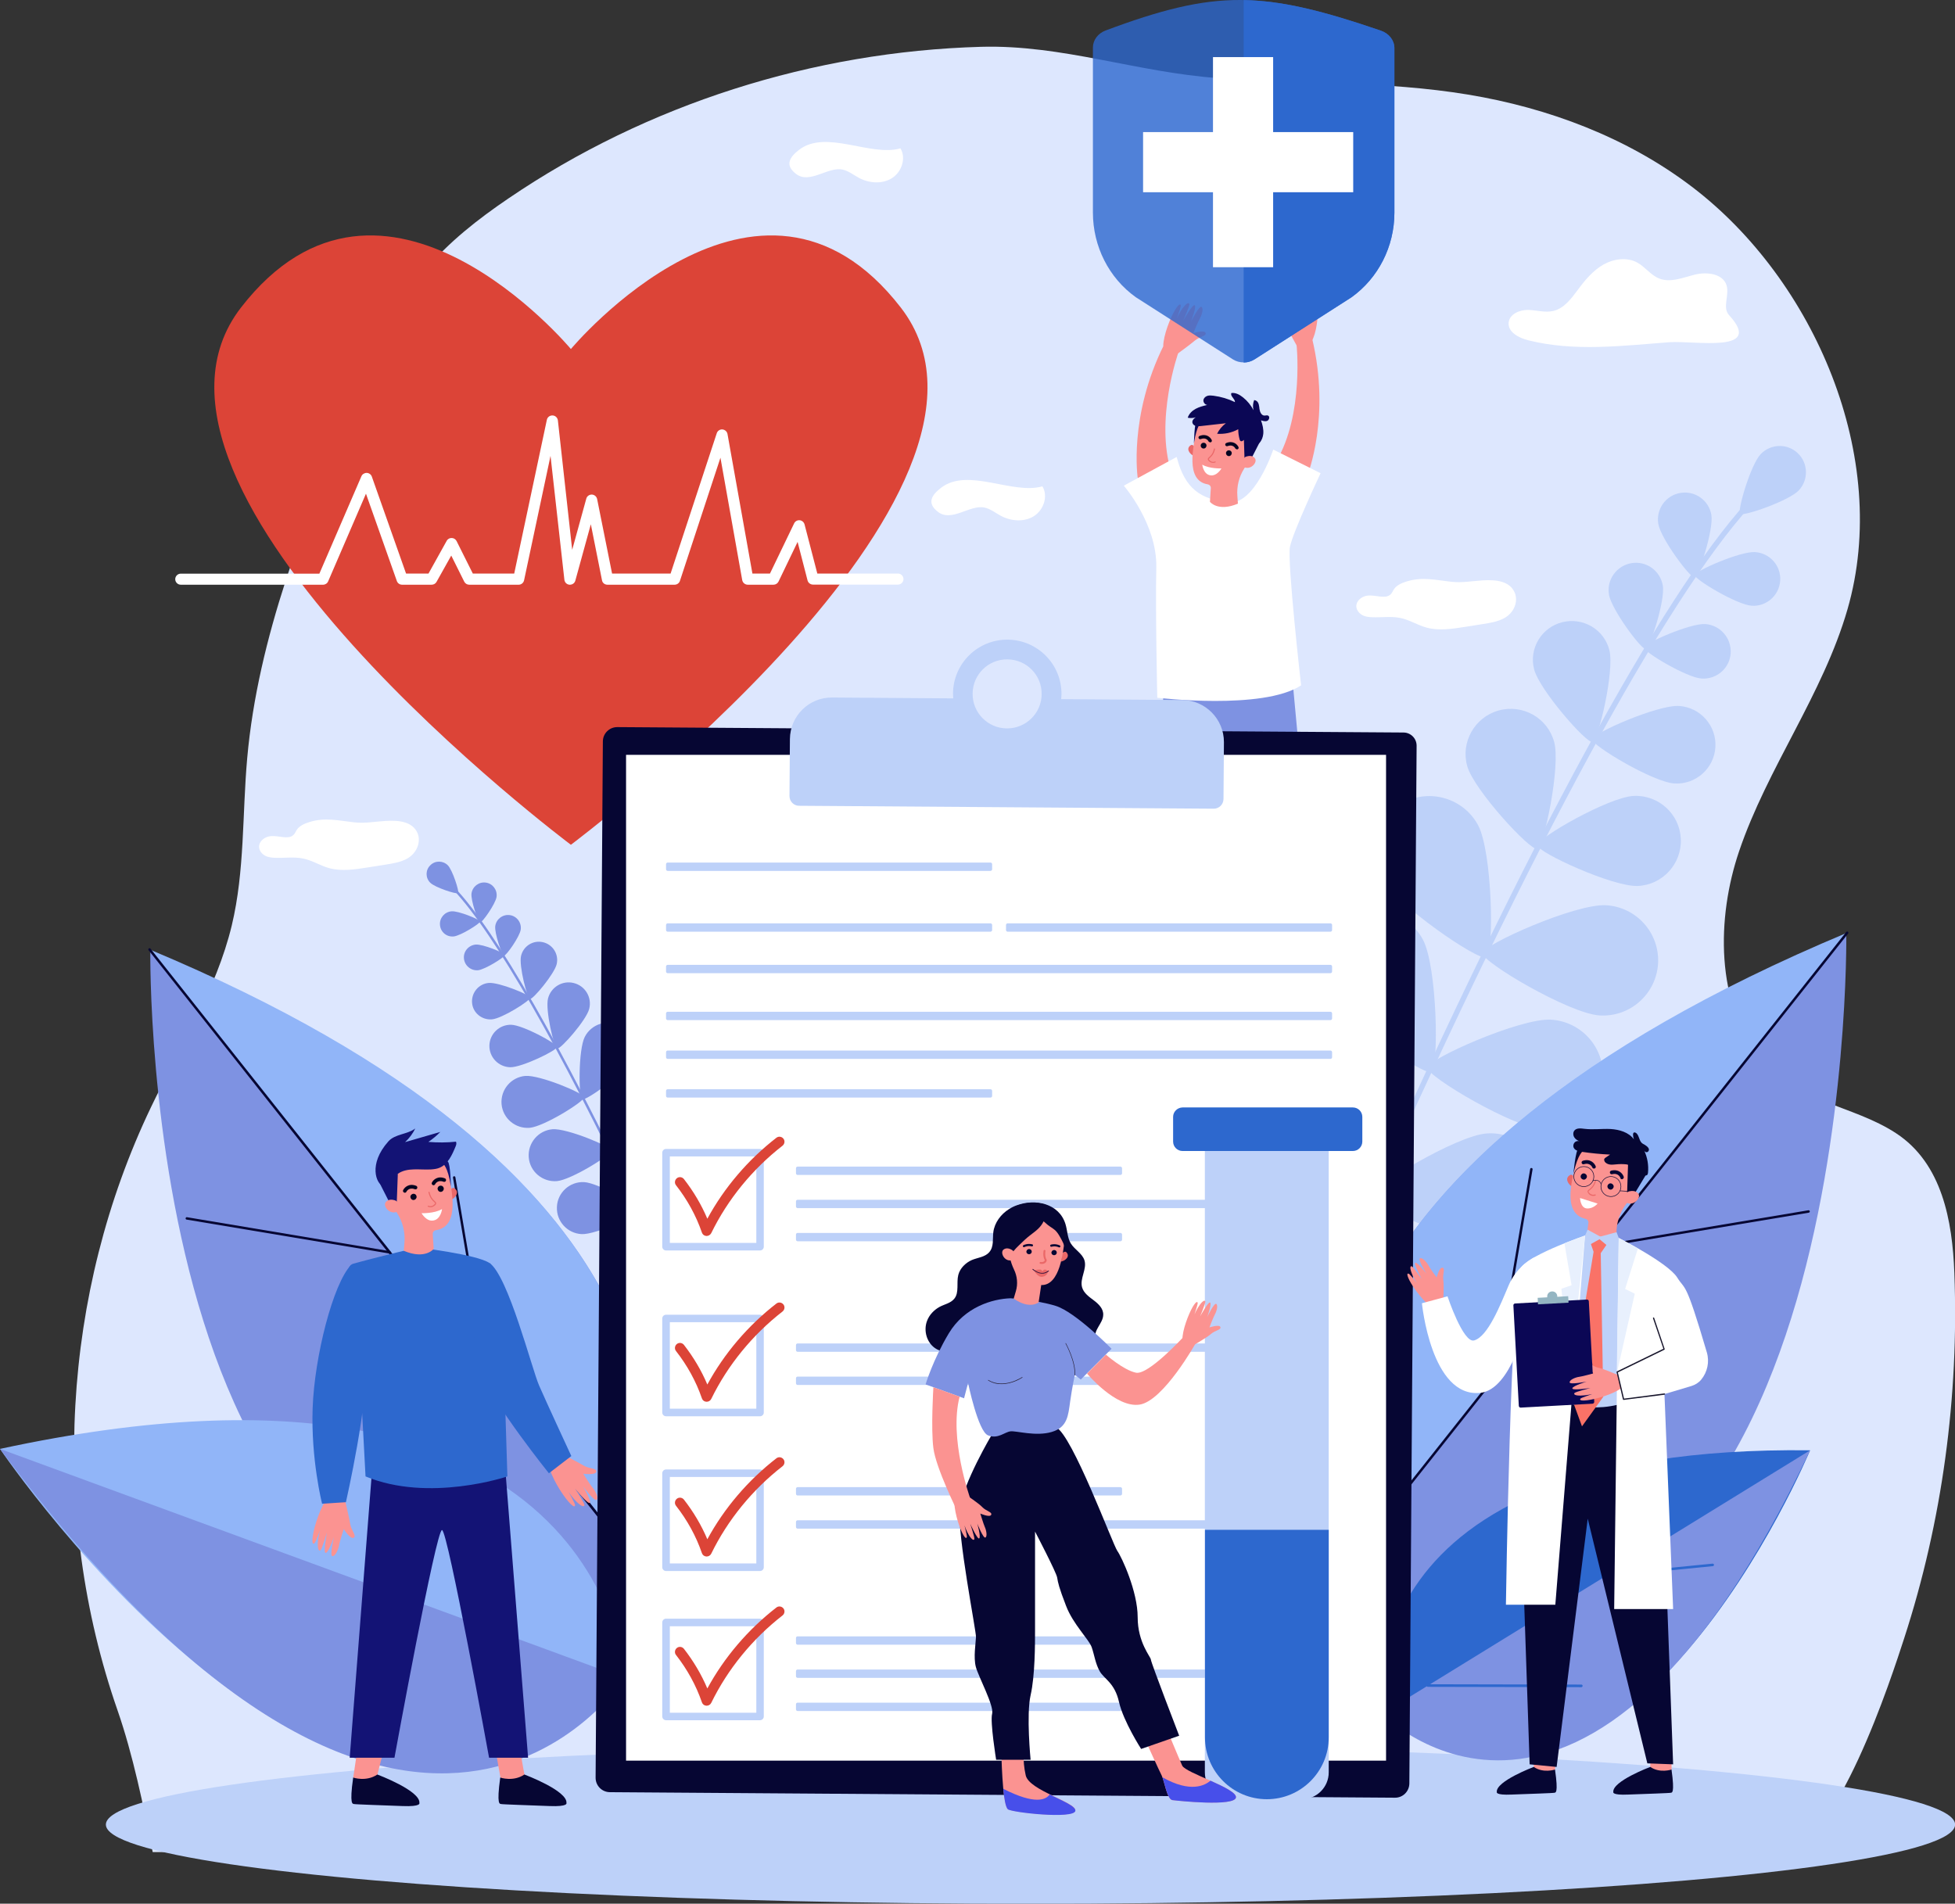 <svg xmlns="http://www.w3.org/2000/svg" xmlns:xlink="http://www.w3.org/1999/xlink" id="Layer_2_00000170972908273778856310000006001904703473812149_" x="0px" y="0px" viewBox="0 0 1804 1756.8" style="enable-background:new 0 0 1804 1756.8;" xml:space="preserve"><rect x="0" y="0" width="1804" height="1756.8" fill="#333333" stroke="none"/> <style type="text/css"> .st0{fill:#DDE7FE;} .st1{fill:#BDD1F9;} .st2{fill:#7E92E2;} .st3{fill:#91B5F8;} .st4{fill:#060633;} .st5{fill:#2D68CE;} .st6{fill:#FFFFFF;} .st7{fill:#DC4437;} .st8{fill:#FB9391;} .st9{fill:#EA6868;} .st10{fill:#050521;} .st11{fill:#0B0755;} .st12{opacity:0.8;fill:#2D68CE;enable-background:new ;} .st13{fill:#FA7267;} .st14{fill:#E8F0FD;} .st15{fill:#94B5C2;} .st16{fill:#17152B;} .st17{fill:#131375;} .st18{fill:#240D39;} .st19{fill:#272035;} .st20{fill:#474FEA;} </style> <g id="_&#xCE;&#xD3;&#xC8;_1"> <g> <path class="st0" d="M140.9,1709.2h1502c50.7-0.1,103.2-163.5,114.2-197.3c35.2-108.4,50.6-223.2,46.3-337.1 c-1.8-48-11.2-101.1-53.8-129c-39.8-26.1-92.8-28.8-124.4-67.6c-42.6-52.3-41.1-131.5-20.5-192.4 c26.2-77.4,77.4-144.9,100.1-223.5c40.4-139.9-30.6-304-143.5-389.9c-59.8-45.5-132.3-72.8-206.6-85.1 c-76.2-12.6-153.6-9.8-230.4-15.2c-75.3-5.3-144.2-31-219.1-28.9c-154.6,4.4-308,52.8-436,139.9c-28,19-55,40.1-76.7,66 c-31.1,37.2-50,82.9-68.4,127.8c-42.8,104.3-86,210.6-96,322.9c-4.6,51.5-2.2,103.9-14.2,154.1c-14.3,59.6-48,112.4-74.5,167.7 c-82.3,171.9-93.7,376.5-31,556.6C122.7,1619.3,132.4,1666.6,140.9,1709.2L140.9,1709.2z"></path> <ellipse class="st1" cx="950.9" cy="1683.8" rx="853.2" ry="73.1"></ellipse> <g> <path class="st1" d="M1265.7,1106.5c-0.2,0-0.3-0.1-0.5-0.2c-1.2-0.6-1.8-2-1.2-3.3c145.3-325.2,268.7-552.2,347.3-639 c1.8-1.9,3-3.3,3.5-4c0.8-1.1,2.3-1.4,3.4-0.6c1.1,0.8,1.4,2.3,0.6,3.4c-0.7,1-1.9,2.3-3.9,4.5c-78.3,86.5-201.3,313-346.5,637.7 C1268,1106.1,1266.8,1106.7,1265.7,1106.5L1265.7,1106.5z"></path> <path class="st1" d="M1659.8,452.6c-9.2,9.7-51.3,24.2-54.1,21.6c-2.8-2.6,9.7-45.4,19-55.1s24.6-10.1,34.3-0.8 C1668.6,427.5,1669,442.9,1659.8,452.6L1659.8,452.6z"></path> <path class="st1" d="M1579.2,475.3c2.2,13.5-11.8,56.9-15.7,57.5c-3.9,0.6-31.1-35.9-33.3-49.4c-2.2-13.5,6.9-26.3,20.4-28.5 C1564.2,452.6,1577,461.8,1579.2,475.3L1579.2,475.3z"></path> <path class="st1" d="M1616.4,559c-13.7-0.9-52.7-24.3-52.5-28.2s42-22.2,55.6-21.3c13.7,0.9,24.1,12.7,23.2,26.3 C1641.8,549.5,1630,559.9,1616.4,559L1616.4,559z"></path> <path class="st1" d="M1434.1,684.6c6.2,22.2-9.4,97-15.7,98.8c-6.3,1.8-58.3-54.3-64.5-76.4s6.8-45.1,28.9-51.3 C1405,649.5,1428,662.4,1434.1,684.6z"></path> <path class="st1" d="M1511.3,817.6c-23,1-92.4-31-92.7-37.5c-0.3-6.6,66-44.6,89-45.6c23-1,42.4,16.8,43.4,39.7 C1552,797.1,1534.2,816.6,1511.3,817.6L1511.3,817.6z"></path> <path class="st1" d="M1363.9,761.5c13.3,24.8,14.9,118.3,7.8,122.1c-7.1,3.8-84.3-49.1-97.6-73.9c-13.3-24.8-4.1-55.7,20.7-69 S1350.6,736.8,1363.9,761.5L1363.9,761.5z"></path> <path class="st1" d="M1476.1,937.1c-28.1-1.7-108.6-49.4-108.1-57.4s86-46,114.1-44.3c28.1,1.7,49.5,25.8,47.9,53.8 C1528.3,917.3,1504.2,938.8,1476.1,937.1z"></path> <path class="st1" d="M1313,867.1c13.3,24.8,14.9,118.3,7.8,122.1c-7.1,3.8-84.3-49.1-97.6-73.9c-13.3-24.8-4.1-55.7,20.7-69 S1299.7,842.4,1313,867.1L1313,867.1z"></path> <path class="st1" d="M1425.2,1042.7c-28.1-1.7-108.6-49.4-108.1-57.4s86-46,114.1-44.3c28.1,1.7,49.5,25.8,47.9,53.8 C1477.4,1022.9,1453.3,1044.4,1425.2,1042.7L1425.2,1042.7z"></path> <path class="st1" d="M1214.7,995.4c21.8,17.8,58.9,103.7,53.8,109.9s-96.6-13.3-118.4-31.1s-24.9-49.9-7.1-71.7 C1160.8,980.8,1192.9,977.6,1214.7,995.4z"></path> <path class="st1" d="M1378.7,1147.7c-28.1,1.9-113.9-35.4-114.4-43.4c-0.5-8,79.6-56.4,107.6-58.3s52.4,19.4,54.2,47.4 C1428,1121.5,1406.8,1145.8,1378.7,1147.7L1378.7,1147.7z"></path> <path class="st1" d="M1534.4,540.5c2.3,13.7-12,57.8-15.9,58.4c-3.9,0.7-31.6-36.5-33.8-50.2c-2.3-13.7,7-26.7,20.8-29 S1532.1,526.8,1534.4,540.5z"></path> <path class="st1" d="M1570.2,626.2c-13.9-0.9-53.6-24.7-53.3-28.6s42.6-22.5,56.5-21.7c13.9,0.9,24.4,12.9,23.6,26.8 S1584.1,627.1,1570.2,626.2L1570.2,626.2z"></path> <path class="st1" d="M1485.1,600.1c4.8,19.2-10.2,83.2-15.7,84.6s-48.9-48-53.8-67.1s6.8-38.6,26-43.4S1480.3,580.9,1485.1,600.1 L1485.1,600.1z"></path> <path class="st1" d="M1544.9,723c-19.7-1.3-76.1-35.1-75.8-40.7c0.4-5.6,60.6-32,80.3-30.8c19.7,1.3,34.7,18.3,33.5,38 C1581.7,709.3,1564.6,724.3,1544.9,723L1544.9,723z"></path> </g> <g> <path class="st2" d="M589.6,1118.3c0.1,0,0.2,0,0.2-0.1c0.6-0.3,0.8-1,0.5-1.6c-72-151.6-132.5-257.1-170.5-297.2 c-0.8-0.9-1.5-1.5-1.7-1.9c-0.4-0.5-1.1-0.6-1.6-0.2c-0.5,0.4-0.6,1.1-0.2,1.6c0.3,0.5,0.9,1.1,1.9,2.1 c37.8,39.9,98.2,145.2,170,296.6C588.5,1118.2,589.1,1118.4,589.6,1118.3L589.6,1118.3z"></path> <path class="st2" d="M397,814.6c4.5,4.5,24.4,10.9,25.7,9.6s-5.1-21.3-9.5-25.7s-11.7-4.5-16.1,0 C392.5,802.9,392.5,810.1,397,814.6L397,814.6z"></path> <path class="st2" d="M435.1,824.4c-0.9,6.4,6.2,26.7,8,26.9c1.8,0.3,14.2-17.2,15.1-23.6c0.9-6.4-3.5-12.3-9.9-13.2 C442,813.6,436.1,818,435.1,824.4L435.1,824.4z"></path> <path class="st2" d="M418.6,864.2c6.4-0.6,24.6-12,24.4-13.8c-0.2-1.8-20-10-26.4-9.4c-6.4,0.6-11.2,6.2-10.6,12.7 S412.1,864.8,418.6,864.2L418.6,864.2z"></path> <path class="st2" d="M505.7,921.4c-2.7,10.5,5.5,45.6,8.5,46.3c3,0.8,26.9-26.2,29.5-36.7c2.7-10.5-3.7-21.2-14.2-23.8 C519.1,904.5,508.4,910.9,505.7,921.4L505.7,921.4z"></path> <path class="st2" d="M470.8,984.9c10.8,0.2,43.2-15.6,43.2-18.7c0.1-3.1-31.6-20.3-42.4-20.5c-10.8-0.2-19.8,8.4-20,19.2 S460,984.6,470.8,984.9L470.8,984.9z"></path> <path class="st2" d="M539.6,956.9c-6,11.8-5.8,55.9-2.4,57.6c3.4,1.7,39.2-24,45.2-35.8c6-11.8,1.3-26.3-10.5-32.3 C560.1,940.4,545.6,945.1,539.6,956.9L539.6,956.9z"></path> <path class="st2" d="M488.7,1040.8c13.2-1.1,50.6-24.4,50.3-28.2s-41-20.7-54.2-19.7c-13.2,1.1-23,12.7-22,25.9 C463.9,1032,475.5,1041.8,488.7,1040.8L488.7,1040.8z"></path> <path class="st2" d="M564.7,1006.1c-6,11.8-5.8,55.9-2.4,57.6c3.4,1.7,39.2-24,45.2-35.8c6-11.8,1.3-26.3-10.5-32.3 C585.2,989.6,570.7,994.3,564.7,1006.1L564.7,1006.1z"></path> <path class="st2" d="M513.8,1090c13.2-1.1,50.6-24.4,50.3-28.2c-0.3-3.8-41-20.7-54.2-19.7c-13.2,1.1-23,12.7-22,25.9 S500.6,1091,513.8,1090L513.8,1090z"></path> <path class="st2" d="M612.4,1065.4c-10.1,8.6-26.6,49.5-24.1,52.4c2.5,2.9,45.3-7.3,55.4-15.9c10.1-8.6,11.2-23.8,2.6-33.8 C637.6,1057.9,622.5,1056.8,612.4,1065.4L612.4,1065.4z"></path> <path class="st2" d="M536.8,1138.9c13.2,0.6,53.3-17.9,53.4-21.7c0.2-3.8-38.1-25.7-51.3-26.3c-13.2-0.6-24.5,9.7-25,22.9 C513.3,1127.1,523.6,1138.3,536.8,1138.9L536.8,1138.9z"></path> <path class="st2" d="M457,854.6c-0.9,6.5,6.3,27.1,8.1,27.3c1.9,0.3,14.5-17.5,15.4-24s-3.6-12.5-10.1-13.4 S457.9,848.2,457,854.6L457,854.6z"></path> <path class="st2" d="M441,895.4c6.5-0.6,25-12.2,24.8-14.1s-20.3-10.2-26.9-9.6c-6.5,0.6-11.4,6.3-10.8,12.8 C428.7,891.1,434.5,895.9,441,895.4L441,895.4z"></path> <path class="st2" d="M480.8,882.2c-2.1,9.1,5.7,39.1,8.3,39.7c2.6,0.6,22.5-23.1,24.6-32.2c2.1-9.1-3.6-18.1-12.7-20.2 S482.9,873.1,480.8,882.2L480.8,882.2z"></path> <path class="st2" d="M454,940.7c9.3-0.8,35.5-17.3,35.2-20c-0.2-2.7-28.9-14.4-38.2-13.6c-9.3,0.8-16.1,9-15.4,18.3 S444.7,941.5,454,940.7L454,940.7z"></path> </g> <g> <path class="st2" d="M1265.1,1488.4c0,0-221-350.8,438.6-626.4C1703.6,862,1714.5,1598.2,1265.1,1488.4L1265.1,1488.4z"></path> <path class="st3" d="M1704.4,860.8L1245.3,1440C1211.2,1335.2,1191.2,1075.3,1704.4,860.8L1704.4,860.8z"></path> <path class="st4" d="M1264.7,1416.7c-0.2,0-0.5-0.1-0.7-0.2c-0.5-0.4-0.6-1.1-0.2-1.6l439.8-554.8c0.4-0.5,1.1-0.6,1.6-0.2 c0.5,0.4,0.6,1.1,0.2,1.6l-439.8,554.8C1265.3,1416.6,1265,1416.7,1264.7,1416.7z"></path> <path class="st4" d="M1474.9,1151.6c-0.6,0-1-0.4-1.1-1c-0.1-0.6,0.3-1.2,0.9-1.3l194-32.4c0.6-0.1,1.2,0.3,1.3,0.9 s-0.3,1.2-0.9,1.3l-194,32.4C1475,1151.6,1474.9,1151.6,1474.9,1151.6L1474.9,1151.6z"></path> <path class="st4" d="M1380.7,1270.4c-0.1,0-0.1,0-0.2,0c-0.6-0.1-1.1-0.7-0.9-1.3l32.4-190.3c0.1-0.6,0.7-1.1,1.3-0.9 c0.6,0.1,1.1,0.7,0.9,1.3l-32.4,190.3C1381.7,1270,1381.2,1270.4,1380.7,1270.4L1380.7,1270.4z"></path> </g> <g> <path class="st5" d="M1275.3,1581.6c0,0-38.7-248.5,395-243.2C1670.3,1338.4,1499.1,1750.9,1275.3,1581.6z"></path> <path class="st2" d="M1670.3,1338.4l-395,243.2C1275.3,1581.6,1463.7,1775.7,1670.3,1338.4z"></path> <path class="st5" d="M1474,1455.8c-0.6,0-1.1-0.4-1.2-1c-0.1-0.6,0.4-1.2,1-1.3l106.5-10.5c0.6,0,1.2,0.4,1.3,1 c0.1,0.6-0.4,1.2-1,1.3l-106.5,10.5C1474.1,1455.8,1474,1455.8,1474,1455.8L1474,1455.8z"></path> <path class="st5" d="M1459.2,1557L1459.2,1557l-141.6-0.3c-0.6,0-1.2-0.5-1.2-1.2s0.5-1.2,1.2-1.2l0,0l141.6,0.3 c0.6,0,1.2,0.5,1.2,1.2C1460.3,1556.5,1459.8,1557,1459.2,1557z"></path> </g> <g> <path class="st2" d="M561.8,1481.7c0,0,213.2-338.4-423.1-604.3C138.8,877.4,128.3,1587.6,561.8,1481.7z"></path> <path class="st3" d="M138,876.2l443,558.8C613.8,1333.9,633,1083.1,138,876.2L138,876.2z"></path> <path class="st4" d="M562.2,1412.6c-0.3,0-0.7-0.2-0.9-0.4L137.1,876.9c-0.4-0.5-0.3-1.2,0.2-1.6c0.5-0.4,1.2-0.3,1.6,0.2 l424.3,535.2c0.4,0.5,0.3,1.2-0.2,1.6C562.7,1412.5,562.5,1412.6,562.2,1412.6L562.2,1412.6z"></path> <path class="st4" d="M359.5,1156.8c-0.1,0-0.1,0-0.2,0l-187.1-31.3c-0.6-0.1-1.1-0.7-0.9-1.3c0.1-0.6,0.7-1.1,1.3-0.9l187.1,31.3 c0.6,0.1,1,0.7,1,1.3C360.5,1156.3,360,1156.7,359.5,1156.8L359.5,1156.8z"></path> <path class="st4" d="M450.3,1271.4c-0.5,0-1-0.4-1.1-1L418,1086.8c-0.1-0.6,0.3-1.2,0.9-1.3c0.6-0.1,1.2,0.3,1.3,0.9l31.2,183.6 c0.1,0.6-0.3,1.2-0.9,1.3C450.4,1271.4,450.4,1271.4,450.3,1271.4L450.3,1271.4z"></path> </g> <g> <path class="st3" d="M576.3,1548.6c0,0-15.3-332.5-576.3-211.5C0,1337.1,330.6,1827.1,576.3,1548.6z"></path> <path class="st2" d="M0,1337.1l576.3,211.5C576.3,1548.6,383.1,1849.9,0,1337.1z"></path> </g> <path class="st6" d="M1410.1,314c-8.6-2.2-18.7-7.4-18-16.2c0.7-7.9,10.1-11.9,17.9-11.8c7.9,0.2,15.9,2.8,23.5,0.9 c10-2.4,16.6-11.6,22.8-19.9c6.5-8.8,13.8-17.4,23.2-22.8c9.5-5.4,21.7-7.1,31.3-1.9c7.3,4,12.4,11.6,20.2,14.7 c10.5,4.2,22.1-0.9,33.1-3.6c11-2.7,25.7-0.9,29.1,9.9c2.8,9-4.1,20.6,2.3,27.5c32.7,35.7-31.4,23.4-54.8,25 C1497.4,319,1453.1,324.8,1410.1,314L1410.1,314z"></path> <path class="st6" d="M830.9,136.9c5.5,9.1,1.1,22-8,27.6s-21.1,4.6-30.4-0.4c-5-2.7-9.5-6.4-15-7.6c-13.5-2.9-30.2,13.6-42.8,4.1 c-11-8.3-5.8-15.8,2.6-22.3C762.2,119.1,803.3,144.9,830.9,136.9L830.9,136.9z"></path> <path class="st6" d="M961.9,448.8c5.5,9.1,1.1,22-8,27.6c-9,5.6-21.1,4.6-30.4-0.4c-5-2.7-9.5-6.4-15-7.6 c-13.5-2.9-30.2,13.6-42.8,4.1c-11-8.3-5.8-15.8,2.6-22.3C893.2,431,934.2,456.8,961.9,448.8L961.9,448.8z"></path> <path class="st6" d="M1388.3,570.3c-6,3.4-13.4,4.6-20.6,5.7c-5.3,0.8-10.6,1.7-15.8,2.5c-11.9,1.9-24.4,3.8-35.8,0.6 c-8.3-2.3-15.4-7.1-23.9-8.8c-8.5-1.8-17.4-0.3-26.2-0.7c-2.5-0.1-5-0.4-7.3-1.2c-4.8-1.8-7.9-6.4-7-10.6 c0.9-4.2,5.5-7.8,10.8-8.2c7-0.6,15.5,3.3,20.4-0.8c1.7-1.4,2.3-3.5,3.5-5.2c2.4-3.5,7-5.6,11.6-7c14.6-4.5,26.7-1.3,41.3,0.3 c9.9,1.1,18.9-0.7,28.8-1.3c12.5-0.8,25.2,0.6,29.7,11.5C1401.1,555.3,1397.1,565.4,1388.3,570.3L1388.3,570.3z"></path> <path class="st6" d="M375.8,792.3c-6,3.4-13.4,4.6-20.6,5.7c-5.3,0.8-10.5,1.7-15.8,2.5c-11.9,1.9-24.4,3.8-35.8,0.6 c-8.3-2.3-15.4-7.1-23.9-8.8c-8.5-1.8-17.5-0.3-26.2-0.7c-2.5-0.1-5-0.4-7.3-1.2c-4.9-1.8-7.9-6.4-7-10.6 c0.9-4.2,5.5-7.8,10.9-8.2c7-0.6,15.5,3.3,20.4-0.8c1.7-1.4,2.3-3.5,3.5-5.2c2.4-3.5,7-5.6,11.6-7c14.6-4.5,26.7-1.3,41.3,0.3 c9.9,1.1,18.9-0.7,28.8-1.3c12.5-0.8,25.2,0.6,29.7,11.5C388.6,777.3,384.5,787.4,375.8,792.3L375.8,792.3z"></path> <path class="st7" d="M831.2,283.8C700,114.3,526.8,322.1,526.8,322.1s-173.2-207.8-304.4-38.3s304.4,495.8,304.4,495.8 S962.5,453.4,831.2,283.8z"></path> <path class="st6" d="M525.9,539.6c-0.1,0-0.3,0-0.4,0c-2.5-0.2-4.4-2.1-4.7-4.5L508,420.7l-24.4,114.8c-0.5,2.4-2.6,4.1-5,4.1H433 c-2,0-3.7-1.1-4.6-2.8l-12-24.1L402.8,537c-0.9,1.6-2.6,2.6-4.5,2.6H371c-2.2,0-4.1-1.4-4.8-3.4l-28.5-80.6l-34.9,80.9 c-0.8,1.9-2.7,3.1-4.7,3.1H166.8c-2.8,0-5.1-2.3-5.1-5.1s2.3-5.1,5.1-5.1h127.9l38.8-89.9c0.8-1.9,2.8-3.1,4.9-3.1 c2.1,0.1,4,1.4,4.7,3.4l31.6,89.5h20.7l16.8-30.2c0.9-1.7,2.8-2.7,4.6-2.6c1.9,0,3.6,1.1,4.5,2.8l15,30h38.2l30.1-141.8 c0.5-2.5,2.7-4.2,5.3-4.1c2.5,0.1,4.6,2,4.9,4.6L528,507.4l13-47.2c0.6-2.3,2.7-3.8,5.1-3.8c2.4,0.1,4.4,1.8,4.9,4.1l13.8,68.8h54 l42.6-129.5c0.7-2.2,2.9-3.7,5.2-3.5c2.3,0.2,4.3,1.9,4.7,4.2l23,128.8h16.2l22.3-46.3c0.9-1.9,2.9-3.1,5.1-2.9 c2.1,0.2,3.9,1.7,4.5,3.8l11.8,45.4h74.4c2.8,0,5.1,2.3,5.1,5.1s-2.3,5.1-5.1,5.1h-78.4c-2.3,0-4.4-1.6-5-3.8l-9.2-35.6 l-17.6,36.6c-0.9,1.8-2.7,2.9-4.6,2.9H690c-2.5,0-4.6-1.8-5.1-4.2l-20.1-113l-37.4,113.7c-0.7,2.1-2.7,3.5-4.9,3.5h-62 c-2.5,0-4.6-1.7-5-4.1l-10.3-51.7l-14.3,52C530.3,538.1,528.2,539.6,525.9,539.6L525.9,539.6z"></path> <g> <g> <path class="st8" d="M1206.6,438.2c0,0,21.5-53.7,4.2-125.7l-14.5,4c0,0,7.4,65.7-18.8,109.7L1206.6,438.2L1206.6,438.2z"></path> <path class="st8" d="M1049.9,441.4c0,0-8.8-57.2,24.3-123.4l13.2,7.2c0,0-22.1,62.3-6.4,111.1L1049.9,441.4z"></path> <polygon class="st2" points="1192.8,629.1 1201.2,719.5 1064,731.3 1077.2,609.4 "></polygon> <path class="st8" d="M1197.4,320.5c0,0-9.6-17-11.3-22.3c-1.8-5.2-7.4-9-4.8-11c2.5-2,9.6,6,9.6,6s1.7-11.1,1.7-14.6 c0-3.5,1.6-9.8,4.1-10c2.6-0.2,1.4,16.6,1.4,16.6s2.3-14.1,4.7-14.8c2.3-0.7,2,17.7,2,17.7s1.8-15.1,2.9-16.2 c1.2-1.1,2.6,0.4,3.3,5.9s-0.1,11.3-0.1,11.3s2-10.5,2.7-11.7c0.7-1.2,2.5-2.3,2.6,6c0.1,8.3-1.1,23.5-6,31.9L1197.4,320.5 L1197.4,320.5z"></path> <path class="st8" d="M1086,326.9c0,0,12.5-9.1,16.7-12.7c4.2-3.6,10.9-4,9.8-7c-1.2-3-11.3,0.2-11.3,0.2s4.2-10.4,6-13.5 s3.6-9.2,1.5-10.7s-9.7,13.6-9.7,13.6s5.2-13.3,3.5-15.1s-10.7,14.2-10.7,14.2s6.2-13.9,5.7-15.4c-0.5-1.5-2.4-1-5.8,3.4 c-3.4,4.4-5.7,9.8-5.7,9.8s3.6-10.1,3.6-11.5c0-1.4-1-3.2-5.3,3.8c-4.3,7-10.8,23.5-10.9,33.3L1086,326.9L1086,326.9z"></path> <path class="st6" d="M1200.6,632.5c0,0-12.9-114-10.3-127.7c2.6-13.7,28.3-68.1,28.3-68.1l-43.7-21.8c0,0-17.2,52.2-42,48.8 c-24.8-3.4-39.4-12-47.1-42l-48.8,26.5c0,0,30.8,35.3,30,75.5c-0.9,40.2,0.9,120.2,0.9,120.2S1165.4,655.6,1200.6,632.5 L1200.6,632.5z"></path> <g> <g> <path class="st9" d="M1102.9,413.3c0,0-2-3.7-4-2.5c-5.1,3.2-0.8,8.4,2.3,9.7L1102.9,413.3L1102.9,413.3z"></path> <path class="st8" d="M1103.1,400.2L1103.1,400.2c0.1-0.4,0.1-0.7,0.1-1.1c1.5-16.5,16.7-28.6,33.4-25.9 c13.9,2.2,24.3,14.4,24.3,28.4c0,5.2-1.3,10.1-3.7,14.2c-3.3,6.5-6.2,12-9.1,16.6c-4.8,7.5-7,16.5-6.3,25.4l0.5,7 c-18.6,7.8-25.8-1.7-25.8-1.7l0.8-12.7c0.1-1.7-1.1-3.1-2.7-3.4h0C1092.8,443.6,1102.2,410.1,1103.1,400.2L1103.1,400.2z"></path> <path class="st10" d="M1131.3,418c0.1-1.5,1.4-2.6,2.9-2.4c1.5,0.1,2.6,1.4,2.4,2.9s-1.4,2.6-2.9,2.4 C1132.3,420.8,1131.2,419.5,1131.3,418z"></path> <path class="st10" d="M1108,411c0.1-1.5,1.4-2.6,2.9-2.4c1.5,0.1,2.6,1.4,2.4,2.9s-1.4,2.6-2.9,2.4 C1108.9,413.8,1107.8,412.5,1108,411z"></path> <path class="st10" d="M1141.3,414.7c0.3,0,0.6,0,0.8-0.1c0.8-0.4,1.1-1.3,0.7-2.1c-1.1-2.4-4.9-6.2-11.2-3.7 c-0.8,0.3-1.2,1.2-0.9,2s1.2,1.2,2,0.9c5.2-2,7.2,2,7.2,2.2C1140.3,414.3,1140.8,414.6,1141.3,414.7L1141.3,414.7z"></path> <path class="st10" d="M1116.6,408.2c0.3,0,0.6,0,0.8-0.1c0.8-0.4,1.1-1.3,0.7-2.1c-1.1-2.4-4.9-6.2-11.2-3.7 c-0.8,0.3-1.2,1.2-0.9,2s1.2,1.2,2,0.9c5.2-2,7.2,2,7.2,2.2C1115.6,407.8,1116.1,408.1,1116.6,408.2L1116.6,408.2z"></path> <polygon class="st11" points="1163.2,406.5 1153.6,425.3 1148.4,423.8 1147.6,398.4 "></polygon> <path class="st8" d="M1147.7,423.1c0.6-0.9,1.4-1.5,2.4-1.8c2.1-0.6,5.7-1.2,7.8,1.5c3.2,3.9-4.8,12.6-11.4,7.3 C1146.6,430,1144.8,427.8,1147.7,423.1L1147.7,423.1z"></path> <path class="st9" d="M1116.7,426.4c2.5,1.5,4.9,0.3,4.9,0.3c0.2-0.1,0.3-0.4,0.2-0.6c-0.1-0.2-0.4-0.3-0.6-0.2 c-0.1,0.1-2.8,1.3-5.1-1.2c-0.4-0.4-0.6-0.7-0.6-1c0-0.3,0.4-0.7,1-1.2c1.3-1.2,3.6-3.2,4.7-8.1c0.1-0.2-0.1-0.5-0.4-0.6 c-0.2-0.1-0.5,0.1-0.6,0.4c-1,4.6-3.1,6.4-4.4,7.6c-0.7,0.6-1.3,1.2-1.3,1.9c0,0.5,0.2,1,0.8,1.6 C1115.8,425.8,1116.2,426.2,1116.7,426.4L1116.7,426.4z"></path> <path class="st6" d="M1127.1,432.3c0,0-11.1,0.4-17.7-3.5c0,0,0.9,8.6,7.2,9.8S1127.1,432.3,1127.1,432.3L1127.1,432.3z"></path> <path class="st11" d="M1108.7,389.4c0,0-4.4,2.5-7,19.9c0,0,0.4-19.6,2.7-21.6S1108.7,389.4,1108.7,389.4L1108.7,389.4z"></path> </g> <path class="st11" d="M1165.7,400.4c0.4-4.3-0.7-8.5-2.1-12.5c1.9,0.6,4.1,1.3,5.9,0.4c1.8-0.9,2.4-4,0.6-4.8 c-1.1-0.5-2.3,0.1-3.5,0c-2.7-0.2-4-3.4-4.4-6c-0.3-2.7-0.5-5.8-2.6-7.4c-0.7-0.5-1.5-0.8-2.3-0.9c-1.2,2.9-1.4,6.3-0.6,9.3 c-2.4-4.5-5.6-8.5-9.6-11.7c-3.1-2.5-6.8-4.6-10.8-4.1c-1.4,2.8,3.3,5.2,3.3,8.4c-6.2-3-12.9-5-19.8-5.9 c-1.8-0.2-3.6-0.4-5.3,0c-1.7,0.5-3.3,1.6-3.9,3.4c-0.7,2.2,1.1,4.9,3.4,5.1c-3.7,0.9-7.4,1.8-10.7,3.6 c-3.3,1.8-6.2,4.6-7.3,8.2c2.5,0.5,5.1,0.4,7.4-0.4c-1.8,1.1-3.5,2.9-3.1,5c0.3,1.5,1.7,2.6,3.2,3s3,0.2,4.6,0.1 c7.7-0.9,15.4-1.7,23.1-2.6c-3.4,2.5-6.2,5.8-8.1,9.7c6.7,0.5,13.6-0.9,19.5-4.2c0,3.2,0.4,6.4,1.3,9.5c0.1,0.5,0.3,1,0.7,1.3 c1.3,1.1,2.9-0.8,4.4-1.6c1.9-0.9,4.1,0.1,5.7,1.4c2.7,2.3,4.4,5.2,7.5,2C1164.3,406.5,1165.4,403.3,1165.7,400.4L1165.7,400.4 z"></path> </g> </g> <path class="st12" d="M1020.3,28.1c-7.2,2.7-11.8,8.9-11.8,15.8v152.3c0,31.2,14.8,60.4,39.6,78.1l89.5,57.3c5.9,3.8,14,3.8,20,0 l89.5-57.3c24.8-17.8,39.6-46.9,39.6-78.1V44.3c0-7.1-4.9-13.4-12.4-16C1165.5-8.9,1122-9.9,1020.3,28.1L1020.3,28.1z"></path> <path class="st5" d="M1274.2,28.3c-52.9-18.1-90.4-27.6-126.6-28.2v334.5c3.5,0,7-1,10-2.9l89.5-57.3 c24.8-17.8,39.6-46.9,39.6-78.1V44.3C1286.6,37.2,1281.7,30.9,1274.2,28.3z"></path> <rect x="1119.3" y="52.7" class="st6" width="55.5" height="193.9"></rect> <rect x="1054.8" y="121.9" class="st6" width="193.9" height="55.5"></rect> </g> <g> <path class="st4" d="M1295.2,676L569.6,671c-7.3,0-13.2,5.8-13.3,13.1l-6.7,956.5c0,7.3,5.8,13.2,13.1,13.3l724.5,5.1 c7.3,0.1,13.2-5.8,13.3-13.1l6.7-957.7C1307.2,681.5,1301.9,676.1,1295.2,676L1295.2,676z"></path> <rect x="577.7" y="696.6" class="st6" width="701.3" height="928.2"></rect> <path class="st1" d="M1091,646l-111.8-0.8c0.2-1.5,0.2-3,0.3-4.5c0.2-27.7-22.1-50.2-49.7-50.4c-27.7-0.2-50.2,22.1-50.4,49.7 c0,1.5,0.1,3,0.2,4.5l-111.8-0.8c-21.3-0.2-38.7,17-38.9,38.3l-0.4,52.6c0,4.9,3.9,9,8.9,9l382.6,2.7c4.9,0,8.9-3.9,9-8.9 l0.4-52.6C1129.4,663.6,1112.3,646.2,1091,646z M929.1,672.2c-17.6-0.1-31.8-14.5-31.6-32.1c0.1-17.6,14.5-31.8,32.1-31.6 c17.6,0.1,31.8,14.5,31.6,32.1C961.1,658.2,946.7,672.3,929.1,672.2z"></path> <g> <path class="st1" d="M616.1,796h297.9c0.8,0,1.5,0.7,1.5,1.5v4.7c0,0.8-0.7,1.5-1.5,1.5H616.1c-0.8,0-1.5-0.7-1.5-1.5v-4.7 C614.6,796.7,615.3,796,616.1,796z"></path> <path class="st1" d="M616.1,852.1h297.9c0.8,0,1.5,0.7,1.5,1.5v4.7c0,0.8-0.7,1.5-1.5,1.5H616.1c-0.8,0-1.5-0.7-1.5-1.5v-4.7 C614.6,852.8,615.3,852.1,616.1,852.1z"></path> <path class="st1" d="M736,1076.6h297.9c0.8,0,1.5,0.7,1.5,1.5v4.7c0,0.8-0.7,1.5-1.5,1.5H736c-0.8,0-1.5-0.7-1.5-1.5v-4.7 C734.5,1077.2,735.2,1076.6,736,1076.6z"></path> <path class="st1" d="M736,1137.8h297.9c0.8,0,1.5,0.7,1.5,1.5v4.7c0,0.8-0.7,1.5-1.5,1.5H736c-0.8,0-1.5-0.7-1.5-1.5v-4.7 C734.5,1138.4,735.2,1137.8,736,1137.8z"></path> <path class="st1" d="M736,1107.2h412.7c0.8,0,1.5,0.7,1.5,1.5v4.7c0,0.8-0.7,1.5-1.5,1.5H736c-0.8,0-1.5-0.7-1.5-1.5v-4.7 C734.5,1107.8,735.2,1107.2,736,1107.2z"></path> <path class="st1" d="M616.1,1005.2h297.9c0.8,0,1.5,0.7,1.5,1.5v4.7c0,0.8-0.7,1.5-1.5,1.5H616.1c-0.8,0-1.5-0.7-1.5-1.5v-4.7 C614.6,1005.8,615.3,1005.2,616.1,1005.2z"></path> <path class="st1" d="M929.8,852.1h297.9c0.8,0,1.5,0.7,1.5,1.5v4.7c0,0.8-0.7,1.5-1.5,1.5H929.8c-0.8,0-1.5-0.7-1.5-1.5v-4.7 C928.3,852.8,929,852.1,929.8,852.1z"></path> <path class="st1" d="M616.1,890.4h611.6c0.8,0,1.5,0.7,1.5,1.5v4.7c0,0.8-0.7,1.5-1.5,1.5H616.1c-0.8,0-1.5-0.7-1.5-1.5v-4.7 C614.6,891.1,615.3,890.4,616.1,890.4z"></path> <path class="st1" d="M616.1,933.7h611.6c0.8,0,1.5,0.7,1.5,1.5v4.7c0,0.8-0.7,1.5-1.5,1.5H616.1c-0.8,0-1.5-0.7-1.5-1.5v-4.7 C614.6,934.4,615.3,933.7,616.1,933.7z"></path> <path class="st1" d="M616.1,969.5h611.6c0.8,0,1.5,0.7,1.5,1.5v4.7c0,0.8-0.7,1.5-1.5,1.5H616.1c-0.8,0-1.5-0.7-1.5-1.5V971 C614.6,970.1,615.3,969.5,616.1,969.5z"></path> <path class="st1" d="M701.3,1154h-86.7c-1.9,0-3.5-1.6-3.5-3.5v-86.7c0-1.9,1.5-3.5,3.5-3.5h86.7c1.9,0,3.5,1.6,3.5,3.5v86.7 C704.8,1152.4,703.3,1154,701.3,1154z M618.1,1147h79.8v-79.8h-79.8V1147z"></path> <path class="st7" d="M652.1,1140.6c-0.1,0-0.2,0-0.3,0c-1.9-0.1-3.5-1.3-4.1-3.1c-5.4-15.7-13.5-30.4-23.9-43.7 c-1.6-2-1.2-4.9,0.8-6.5c2-1.6,4.9-1.2,6.5,0.8c8.8,11.3,16.1,23.6,21.6,36.6c15.6-28.7,37.5-54.4,63.7-74.7 c2-1.6,4.9-1.2,6.5,0.8s1.2,4.9-0.8,6.5c-27.9,21.7-50.6,49.6-65.8,80.7C655.5,1139.5,653.9,1140.6,652.1,1140.6L652.1,1140.6z"></path> <path class="st1" d="M736,1270.4h297.9c0.8,0,1.5,0.7,1.5,1.5v4.7c0,0.8-0.7,1.5-1.5,1.5H736c-0.8,0-1.5-0.7-1.5-1.5v-4.7 C734.5,1271,735.2,1270.4,736,1270.4z"></path> <path class="st1" d="M736,1239.8h412.7c0.8,0,1.5,0.7,1.5,1.5v4.7c0,0.8-0.7,1.5-1.5,1.5H736c-0.8,0-1.5-0.7-1.5-1.5v-4.7 C734.5,1240.4,735.2,1239.8,736,1239.8z"></path> <path class="st1" d="M701.3,1307h-86.7c-1.9,0-3.5-1.6-3.5-3.5v-86.7c0-1.9,1.5-3.5,3.5-3.5h86.7c1.9,0,3.5,1.6,3.5,3.5v86.7 C704.8,1305.4,703.3,1307,701.3,1307z M618.1,1300h79.8v-79.8h-79.8V1300z"></path> <path class="st7" d="M652.1,1293.6c-0.1,0-0.2,0-0.3,0c-1.9-0.1-3.5-1.3-4.1-3.1c-5.4-15.7-13.5-30.4-23.9-43.7 c-1.6-2-1.2-4.9,0.8-6.5c2-1.6,4.9-1.2,6.5,0.8c8.8,11.3,16.1,23.6,21.6,36.6c15.6-28.7,37.5-54.4,63.7-74.7 c2-1.6,4.9-1.2,6.5,0.8s1.2,4.9-0.8,6.5c-27.9,21.7-50.6,49.6-65.8,80.7C655.5,1292.6,653.9,1293.6,652.1,1293.6L652.1,1293.6z"></path> <path class="st1" d="M736,1372.4h297.9c0.8,0,1.5,0.7,1.5,1.5v4.7c0,0.8-0.7,1.5-1.5,1.5H736c-0.8,0-1.5-0.7-1.5-1.5v-4.7 C734.5,1373,735.2,1372.4,736,1372.4z"></path> <path class="st1" d="M736,1403h412.7c0.8,0,1.5,0.7,1.5,1.5v4.7c0,0.8-0.7,1.5-1.5,1.5H736c-0.8,0-1.5-0.7-1.5-1.5v-4.7 C734.5,1403.6,735.2,1403,736,1403z"></path> <path class="st1" d="M701.3,1449.8h-86.7c-1.9,0-3.5-1.6-3.5-3.5v-86.7c0-1.9,1.5-3.5,3.5-3.5h86.7c1.9,0,3.5,1.6,3.5,3.5v86.7 C704.8,1448.2,703.3,1449.8,701.3,1449.8z M618.1,1442.8h79.8v-79.8h-79.8V1442.8z"></path> <path class="st7" d="M652.1,1436.4c-0.1,0-0.2,0-0.3,0c-1.9-0.1-3.5-1.3-4.1-3.1c-5.4-15.7-13.5-30.4-23.9-43.7 c-1.6-2-1.2-4.9,0.8-6.5c2-1.6,4.9-1.2,6.5,0.8c8.8,11.3,16.1,23.6,21.6,36.6c15.6-28.7,37.5-54.4,63.7-74.7 c2-1.6,4.9-1.2,6.5,0.8s1.2,4.9-0.8,6.5c-27.9,21.7-50.6,49.6-65.8,80.7C655.5,1435.4,653.9,1436.4,652.1,1436.4L652.1,1436.4z"></path> <path class="st1" d="M736,1510.1h297.9c0.8,0,1.5,0.7,1.5,1.5v4.7c0,0.8-0.7,1.5-1.5,1.5H736c-0.8,0-1.5-0.7-1.5-1.5v-4.7 C734.5,1510.7,735.2,1510.1,736,1510.1z"></path> <path class="st1" d="M736,1571.3h297.9c0.8,0,1.5,0.7,1.5,1.5v4.7c0,0.8-0.7,1.5-1.5,1.5H736c-0.8,0-1.5-0.7-1.5-1.5v-4.7 C734.5,1571.9,735.2,1571.3,736,1571.3z"></path> <path class="st1" d="M736,1540.7h412.7c0.8,0,1.5,0.7,1.5,1.5v4.7c0,0.8-0.7,1.5-1.5,1.5H736c-0.8,0-1.5-0.7-1.5-1.5v-4.7 C734.5,1541.3,735.2,1540.7,736,1540.7z"></path> <path class="st1" d="M701.3,1587.5h-86.7c-1.9,0-3.5-1.6-3.5-3.5v-86.7c0-1.9,1.5-3.5,3.5-3.5h86.7c1.9,0,3.5,1.6,3.5,3.5v86.7 C704.8,1585.9,703.3,1587.5,701.3,1587.5z M618.1,1580.6h79.8v-79.8h-79.8V1580.6z"></path> <path class="st7" d="M652.1,1574.1c-0.1,0-0.2,0-0.3,0c-1.9-0.1-3.5-1.3-4.1-3.1c-5.4-15.7-13.5-30.4-23.9-43.7 c-1.6-2-1.2-4.9,0.8-6.5c2-1.6,4.9-1.2,6.5,0.8c8.8,11.3,16.1,23.6,21.6,36.6c15.6-28.7,37.5-54.4,63.7-74.7 c2-1.6,4.9-1.2,6.5,0.8s1.2,4.9-0.8,6.5c-27.9,21.7-50.6,49.6-65.8,80.7C655.5,1573.1,653.9,1574.1,652.1,1574.1L652.1,1574.1z"></path> </g> </g> <g> <path class="st8" d="M1415.1,1601.7c0,0,0.4,29.1,0.2,29.5c-0.2,0.4,2.1,4.1,2.1,4.1l9.2,1.6l8.4-3.8c0,0-0.7-27,0.1-31.3 C1436,1597.5,1415.1,1601.7,1415.1,1601.7z"></path> <path class="st4" d="M1434.9,1633c0,0-10.6,3.7-19.6-2.4c0,0-35.2,13.2-34.1,23.2c0,0-1.5,3,13.7,2.3c15.2-0.6,38.9-1.3,39.6-1.7 C1435.2,1654.1,1438.2,1655.7,1434.9,1633L1434.9,1633z"></path> <path class="st8" d="M1522.6,1601.7c0,0,0.4,29.1,0.2,29.5c-0.2,0.4,2.1,4.1,2.1,4.1l9.2,1.6l8.4-3.8c0,0-0.7-27,0.1-31.3 C1543.4,1597.5,1522.6,1601.7,1522.6,1601.7z"></path> <path class="st4" d="M1542.4,1633c0,0-10.6,3.7-19.6-2.4c0,0-35.2,13.2-34.1,23.2c0,0-1.5,3,13.7,2.3c15.2-0.6,38.9-1.3,39.6-1.7 C1542.6,1654.1,1545.6,1655.7,1542.4,1633L1542.4,1633z"></path> <polygon class="st4" points="1531.5,1291.2 1543.9,1628.2 1520.1,1627.3 1465.1,1401.5 1436.4,1630.6 1411.5,1628.2 1400.6,1306.2 1431.7,1294.1 "></polygon> <path class="st8" d="M1331.8,1199.9c0,0,0.8-13.8,0-18.9c-0.8-5.1,2.1-10.6-0.8-11.1s-5.3,9-5.3,9s-6.2-8.4-7.7-11.3 c-1.5-2.9-5.5-7.3-7.7-6.4c-2.2,0.9,6,14.2,6,14.2s-8-10.5-10.2-10.1c-2.2,0.4,6,15.3,6,15.3s-8-11.6-9.4-12 c-1.4-0.4-1.9,1.4-0.1,6.2s4.9,9.2,4.9,9.2s-6.2-7.8-7.3-8.4s-3-0.8,0.4,6c3.5,6.8,13.4,20.4,21.1,25.2L1331.8,1199.9 L1331.8,1199.9z"></path> <g> <path class="st9" d="M1453,1087.3c0,0-1.9-4.2-4.1-3c-5.7,3.1-1.4,9,1.7,10.7L1453,1087.3L1453,1087.3z"></path> <path class="st8" d="M1454.1,1073.2L1454.1,1073.2c0.1-0.4,0.1-0.8,0.2-1.2c2.9-17.8,20.2-29.6,38-25.5 c14.9,3.4,25.2,17.3,24.2,32.6c-0.4,5.7-2.2,10.8-5.1,15.1c-4,6.8-7.6,12.6-11.1,17.3c-5.8,7.8-8.8,17.3-8.7,27l0.1,7.6 c-20.6,7.1-27.8-3.8-27.8-3.8l1.8-13.7c0.2-1.8-0.9-3.4-2.7-3.8h0C1439.8,1119.4,1452.4,1083.8,1454.1,1073.2L1454.1,1073.2z"></path> <path class="st4" d="M1483.3,1094.5c0.3-1.6,1.8-2.7,3.3-2.4s2.7,1.8,2.4,3.3s-1.8,2.7-3.3,2.4S1483.1,1096.1,1483.3,1094.5z"></path> <path class="st4" d="M1458.6,1085.3c0.3-1.6,1.8-2.7,3.3-2.4s2.7,1.8,2.4,3.3s-1.8,2.7-3.3,2.4S1458.3,1086.9,1458.6,1085.3 L1458.6,1085.3z"></path> <path class="st4" d="M1496.3,1088.2c0.3,0.1,0.6,0.1,0.9-0.1c0.9-0.3,1.4-1.3,1.1-2.2c-0.9-2.7-4.5-7.3-11.5-5.6 c-0.9,0.2-1.5,1.2-1.2,2.1c0.2,0.9,1.2,1.5,2.1,1.2c5.8-1.4,7.4,3.1,7.5,3.3C1495.3,1087.7,1495.7,1088.1,1496.3,1088.2 L1496.3,1088.2z"></path> <path class="st4" d="M1470.6,1078.4c0.3,0.1,0.6,0,0.9-0.1c0.9-0.3,1.3-1.3,0.9-2.2c-1.1-2.6-4.9-7.1-11.8-4.9 c-0.9,0.3-1.4,1.2-1.1,2.1s1.2,1.4,2.1,1.1c5.7-1.8,7.6,2.7,7.7,2.9C1469.5,1077.9,1470,1078.3,1470.6,1078.4L1470.6,1078.4z"></path> <polygon class="st4" points="1518.6,1084.5 1506.8,1104.1 1501.4,1102.1 1502.3,1074.5 "></polygon> <path class="st9" d="M1466.9,1102.6c2.6,1.8,5.2,0.7,5.3,0.7c0.3-0.1,0.4-0.4,0.3-0.7s-0.4-0.4-0.7-0.3 c-0.1,0.1-3.1,1.2-5.5-1.7c-0.4-0.5-0.6-0.8-0.5-1.1c0-0.3,0.5-0.7,1.2-1.2c1.5-1.2,4.1-3.2,5.7-8.4c0.1-0.3-0.1-0.6-0.3-0.6 s-0.6,0.1-0.6,0.3c-1.4,4.9-3.8,6.7-5.3,7.9c-0.8,0.7-1.5,1.2-1.6,1.9c-0.1,0.6,0.2,1.1,0.8,1.8 C1465.9,1101.8,1466.4,1102.2,1466.9,1102.6L1466.9,1102.6z"></path> <path class="st4" d="M1461,1062c0,0-4.9,2.4-9.1,21c0,0,1.9-21.2,4.6-23.1C1459.2,1057.9,1461,1062,1461,1062L1461,1062z"></path> <path class="st4" d="M1486.5,1104.5c-5.3,0-9.5-4.3-9.5-9.5s4.3-9.5,9.5-9.5s9.5,4.3,9.5,9.5S1491.8,1104.5,1486.5,1104.5z M1486.5,1086c-4.9,0-9,4-9,9s4,9,9,9s9-4,9-9S1491.4,1086,1486.5,1086z"></path> <path class="st4" d="M1461.5,1095.3c-5.3,0-9.5-4.3-9.5-9.5s4.3-9.5,9.5-9.5s9.5,4.3,9.5,9.5S1466.7,1095.3,1461.5,1095.3z M1461.5,1076.8c-4.9,0-9,4-9,9s4,9,9,9s9-4,9-9S1466.4,1076.8,1461.5,1076.8z"></path> <path class="st4" d="M1477.2,1092.9c-0.5-1.5-1.3-2.5-2.4-3c-2.2-1.1-4.8-0.1-4.9,0l-0.2-0.5c0.1,0,2.9-1.1,5.3,0.1 c1.3,0.6,2.2,1.8,2.7,3.4L1477.2,1092.9L1477.2,1092.9z"></path> <polygon class="st4" points="1503.3,1099.7 1494.8,1099.2 1494.9,1098.7 1503.4,1099.2 "></polygon> <path class="st8" d="M1500.6,1101.2c0.7-0.9,1.7-1.5,2.8-1.8c2.3-0.5,6.2-0.8,8.4,2.2c3.2,4.4-6.1,13.2-12.8,7 C1498.9,1108.7,1497.1,1106.1,1500.6,1101.2L1500.6,1101.2z"></path> </g> <path class="st1" d="M1493.7,1142.4l-31.1-2.2l-15.7,51.4l-6.9,100.1c0,0,27.6,15.8,66.5,0.3l-2.9-117.9L1493.7,1142.4 L1493.7,1142.4z"></path> <path class="st6" d="M1493.7,1142.4c0,0,45.6,23.1,54,36.6c7.7,12.4,7.3,1.1,27.3,69c2.6,8.9,0.5,18.3-5.2,25.2 c-2.3,2.8-5.5,4.8-9.1,5.9l-24.8,7.4l8,198.4h-54.4L1493.7,1142.4L1493.7,1142.4z"></path> <path class="st6" d="M1462.6,1140.2c0,0-48.4,16.6-58.5,28.8c-10.1,12.2-14.5,311.9-14.5,311.9h45.6L1462.6,1140.2L1462.6,1140.2 z"></path> <polygon class="st13" points="1483.2,1147.6 1477.1,1156.5 1479.4,1289.1 1459.8,1316.3 1448.8,1286.3 1470.5,1155.2 1467.2,1145.7 1478.2,1142.4 "></polygon> <polygon class="st1" points="1493.7,1142.4 1491.7,1137.1 1476.7,1141.2 1465,1134.8 1462.6,1140.2 1464.5,1150 1476,1143.6 1486.3,1152.2 "></polygon> <path class="st4" d="M1510.5,1046.3c-0.8-1-2.4-1.8-3.2-0.8c-0.3,0.4-0.4,0.9-0.4,1.5c0,1.5,0.3,3,0.8,4.4 c-4.8-6.5-13.4-9-21.5-9.5c-8.1-0.4-16.2,0.8-24.3-0.2c-3.2-0.4-7-0.9-9.1,1.6c-1.4,1.7-1.3,4.4-0.1,6.3s3.2,3.1,5.4,3.8 c-1.6-0.8-3.7-0.5-5,0.8c-1.3,1.3-1.7,3.4-0.9,5c1.2,2.5,4.3,3.2,7.1,3.7c8.7,1.3,17.5,2.2,26.4,2.6c-1.3,0.9-2.7,1.9-4.1,2.8 c-0.5,0.3-0.9,0.7-1.2,1.2c-0.3,0.7-0.1,1.5,0.2,2.2c1,1.8,3,2.7,5,3s4-0.1,6-0.2c2.9-0.3,5.8-0.3,8.8,0c0.6,0.1,1.2,0.1,1.8,0.4 c0.7,0.4,1.2,1.1,1.6,1.8c2.8,3.9,7.7,5.9,12.2,7.6c1.4,0.5,3.3,0.9,4.2-0.3c0.3-0.5,0.4-1.1,0.5-1.7c0.7-7-0.5-14.1-3.5-20.5 c0.8,1.6,2.9,2.2,4,0.4c1.4-2.2-1.4-4.4-3-5.4c-1.4-1-2.9-1.3-3.9-2.8C1512.5,1051.6,1512.5,1048.7,1510.5,1046.3L1510.5,1046.3z "></path> <path class="st6" d="M1474.2,1110.7l-16.2-5.1c0,0,0.3,9.2,6.3,9.6C1470.3,1115.6,1474.2,1110.7,1474.2,1110.7L1474.2,1110.7z"></path> <polygon class="st14" points="1511.4,1152.1 1499.6,1189.5 1508.5,1193.9 1491.9,1267.6 1493.7,1142.4 "></polygon> <path class="st6" d="M1416.2,1160.1c0,0-16.2,7.5-24,25.9s-19.2,47.4-31.9,51c-10.1,2.9-24.6-40.7-24.6-40.7l-23.6,6.4 c0,0,8.5,87.4,53.8,82.7c28.8-2.9,42.5-64.8,42.5-64.8L1416.2,1160.1L1416.2,1160.1z"></path> <polygon class="st14" points="1443.6,1147.4 1450.2,1186.1 1440.8,1189.3 1448.9,1269.1 1462.6,1140.2 "></polygon> <g> <g> <path class="st11" d="M1464.3,1199.3l-66.2,3.6c-1,0.1-1.7,0.9-1.6,1.8l5,92.7c0.1,1,0.9,1.7,1.8,1.6l66.2-3.6 c1-0.1,1.7-0.9,1.6-1.8l-5-92.7C1466.1,1200,1465.3,1199.2,1464.3,1199.3L1464.3,1199.3z"></path> <rect x="1418.4" y="1196.4" transform="matrix(0.999 -5.373025e-02 5.373025e-02 0.999 -62.376 78.699)" class="st15" width="28.2" height="6"></rect> <path class="st15" d="M1437,1196.2c-0.1-2.6-2.3-4.6-4.9-4.4c-2.6,0.1-4.6,2.3-4.4,4.9c0.1,2.6,2.3,4.6,4.9,4.4 C1435.1,1201,1437.1,1198.8,1437,1196.2z"></path> </g> <path class="st8" d="M1492.9,1268.9c0,0-12.9-5.7-18-6.7s-9.3-5.8-10.9-3.2c-1.6,2.6,6.7,8.3,6.7,8.3s-10.2,2.9-13.5,3.3 c-3.3,0.4-8.9,2.7-8.8,5.1c0.1,2.4,15.7-0.7,15.7-0.7s-12.9,3.9-13.2,6.2c-0.4,2.3,16.7-0.3,16.7-0.3s-13.9,3.5-14.8,4.7 c-0.8,1.2,0.7,2.4,5.9,2.3s10.6-1.4,10.6-1.4s-9.6,3.2-10.6,4c-1,0.8-1.8,2.6,5.9,1.7s24.2-5.5,31.4-11.2L1492.9,1268.9 L1492.9,1268.9z"></path> <polygon class="st11" points="1469.2,1257.5 1469.7,1267.6 1460.2,1266.3 1459.4,1257.9 1462.4,1253.8 "></polygon> </g> <path class="st16" d="M1498.2,1291.9c-0.3,0-0.5-0.2-0.6-0.4l-5.9-25.2c-0.1-0.3,0.1-0.5,0.3-0.7l42.9-20.9l-9.6-28.2 c-0.1-0.3,0.1-0.6,0.4-0.7c0.3-0.1,0.6,0.1,0.7,0.4l9.7,28.7c0.1,0.3,0,0.6-0.3,0.7l-42.9,20.9l5.7,24.2l37.2-4.8 c0.3,0,0.6,0.2,0.7,0.5s-0.2,0.6-0.5,0.7L1498.2,1291.9C1498.3,1291.9,1498.2,1291.9,1498.2,1291.9L1498.2,1291.9z"></path> </g> <g> <path class="st8" d="M477.2,1599.2c0,0,6.6,38.7,6.9,39.2c0.3,0.5-2.4,4.6-2.4,4.6l-10.4,1.9l-9.5-4.4c0,0-5.5-31.2-6.5-36 C454.1,1599.5,477.2,1599.2,477.2,1599.2z"></path> <path class="st4" d="M461.6,1640.4c0,0,12,4.2,22.3-2.8c0,0,40.1,15,38.8,26.4c0,0,1.7,3.4-15.6,2.7s-44.3-1.5-45-1.9 S458,1666.3,461.6,1640.4L461.6,1640.4z"></path> <path class="st8" d="M358.2,1599.2c0,0-10.2,38.7-10,39.2c0.3,0.5-2.4,4.6-2.4,4.6l-10.4,1.9l-9.5-4.4c0,0,5.2-31.8,4.2-36.7 C329.1,1598.9,358.2,1599.1,358.2,1599.2L358.2,1599.2z"></path> <path class="st4" d="M325.9,1640.4c0,0,12,4.2,22.3-2.8c0,0,40.1,15,38.8,26.4c0,0,1.7,3.4-15.6,2.7c-17.4-0.7-44.3-1.5-45-1.9 S322.2,1666.3,325.9,1640.4L325.9,1640.4z"></path> <path class="st17" d="M466.4,1357.4l20.9,264.7h-36c0,0-38-209.2-43.4-210.1S364,1622.1,364,1622.1h-41.3l21.1-271.5 L466.4,1357.4L466.4,1357.4z"></path> <path class="st5" d="M385.2,1151.2c0,0,54.9,6.4,66.5,14.4c11.6,7.9,14.7,138.8,14.7,138.8l1.8,58.1c0,0-72.2,24.4-130.9,0 l-3.1-58.1c0,0-27.4-132.7-8.5-138.1S385.2,1151.2,385.2,1151.2L385.2,1151.2z"></path> <path class="st8" d="M318.4,1384.7c0,0,3.9,16.1,4.8,21.9s6.2,10.8,3.1,12.5c-3,1.7-9.1-8-9.1-8s-3.8,11.5-4.4,15.2 c-0.6,3.7-3.4,10-6.1,9.8c-2.7-0.2,1.5-17.8,1.5-17.8s-5,14.4-7.6,14.8c-2.6,0.3,1.1-19,1.1-19s-4.6,15.7-6,16.6 s-2.7-0.9-2.4-6.8s2.1-11.9,2.1-11.9s-4,10.8-5,11.9s-3,2-1.7-6.8c1.3-8.8,7-26.8,13.7-34.8L318.4,1384.7L318.4,1384.7z"></path> <path class="st8" d="M518.7,1342c0,0,14.8,7.4,19.9,10.5c5.1,3.1,12.3,2.3,11.6,5.7c-0.7,3.4-12,1.8-12,1.8s6.3,10.3,8.8,13.1 c2.4,2.9,5.5,9.1,3.5,11c-2,1.9-12.6-12.6-12.6-12.6s7.8,13.2,6.4,15.3c-1.4,2.2-13.8-13.1-13.8-13.1s9,13.6,8.8,15.3 s-2.4,1.5-6.7-2.6c-4.3-4.1-7.8-9.3-7.8-9.3s5.6,10,5.8,11.5s-0.5,3.6-6.3-3.1c-5.8-6.7-15.9-22.7-17.7-33L518.7,1342L518.7,1342 z"></path> <g> <g> <path class="st9" d="M414.9,1099.2c0,0,2.2-4,4.3-2.7c5.4,3.5,0.8,9-2.4,10.4L414.9,1099.2z"></path> <path class="st8" d="M414.7,1085.2L414.7,1085.2c0-0.4-0.1-0.8-0.1-1.2c-1.6-17.7-17.9-30.6-35.7-27.8 c-14.9,2.3-26,15.4-26.1,30.4c0,5.6,1.4,10.8,4,15.2c3.5,6.9,6.6,12.9,9.7,17.8c5.2,8.1,7.5,17.7,6.7,27.2l-0.6,7.5 c19.9,8.4,27.6-1.8,27.6-1.8l-0.9-13.6c-0.1-1.8,1.1-3.3,2.9-3.6h0C425.7,1131.7,415.7,1095.8,414.7,1085.2L414.7,1085.2z"></path> <path class="st10" d="M384.4,1104.3c-0.1-1.6-1.5-2.8-3.1-2.6s-2.8,1.6-2.6,3.1s1.5,2.8,3.1,2.6 C383.4,1107.2,384.6,1105.8,384.4,1104.3z"></path> <path class="st10" d="M409.5,1096.8c-0.1-1.6-1.5-2.8-3.1-2.6c-1.6,0.1-2.8,1.6-2.6,3.1s1.5,2.8,3.1,2.6 C408.4,1099.8,409.6,1098.4,409.5,1096.8z"></path> <path class="st10" d="M373.7,1100.7c-0.3,0-0.6,0-0.9-0.2c-0.8-0.4-1.2-1.4-0.8-2.2c1.2-2.5,5.3-6.6,12-4 c0.9,0.3,1.3,1.3,1,2.2s-1.3,1.3-2.2,1c-5.5-2.2-7.7,2.1-7.8,2.3C374.8,1100.3,374.3,1100.7,373.7,1100.7L373.7,1100.7z"></path> <path class="st10" d="M400.2,1093.8c-0.3,0-0.6,0-0.9-0.2c-0.8-0.4-1.2-1.4-0.8-2.2c1.2-2.5,5.3-6.6,12-4 c0.9,0.3,1.3,1.3,1,2.2s-1.3,1.3-2.2,1c-5.5-2.2-7.7,2.1-7.8,2.3C401.3,1093.4,400.8,1093.7,400.2,1093.8L400.2,1093.8z"></path> <polygon class="st17" points="350.4,1092 360.6,1112.1 366.1,1110.4 367.1,1083.2 "></polygon> <path class="st8" d="M367,1109.7c-0.6-0.9-1.5-1.6-2.6-2c-2.2-0.7-6-1.3-8.4,1.6c-3.4,4.1,5.1,13.5,12.2,7.8 C368.1,1117.1,370.1,1114.8,367,1109.7L367,1109.7z"></path> <path class="st9" d="M400.1,1113.3c-2.6,1.6-5.2,0.3-5.2,0.3c-0.2-0.1-0.4-0.4-0.2-0.7c0.1-0.2,0.4-0.3,0.7-0.2 c0.1,0.1,3,1.4,5.5-1.3c0.4-0.4,0.6-0.8,0.6-1c0-0.3-0.5-0.8-1.1-1.3c-1.4-1.3-3.8-3.4-5-8.7c-0.1-0.3,0.1-0.5,0.4-0.6 c0.3-0.1,0.5,0.1,0.6,0.4c1.1,4.9,3.3,6.9,4.7,8.2c0.8,0.7,1.4,1.2,1.4,2c0,0.5-0.2,1.1-0.9,1.8 C401.1,1112.6,400.6,1113,400.1,1113.3L400.1,1113.3z"></path> <path class="st6" d="M389,1119.6c0,0,11.8,0.4,18.9-3.8c0,0-1,9.2-7.8,10.5C393.5,1127.7,389,1119.6,389,1119.6L389,1119.6z"></path> <path class="st17" d="M408.6,1073.7c0,0,4.7,2.7,7.5,21.3c0,0-0.4-21-2.9-23.1S408.6,1073.7,408.6,1073.7L408.6,1073.7z"></path> </g> <path class="st17" d="M358.4,1053.3c6.1-6.9,17.5-6.3,24.8-11.9c-2.3,4.7-5.5,9-9.4,12.6c10.9-3.1,21.7-6.3,32.5-9.4 c-3.3,3.4-7,6.5-11,9.2c8.5,0.7,17,0.7,25.4-0.2c0.8,1.3,0.3,3-0.3,4.4c-3.2,7.8-7.1,16.5-14.9,19.7c-2.4,1-5.1,1.3-7.7,1.5 c-10.4,0.6-21.9-2-30.5,3.9c-4,2.7-8.9,12.2-14.6,10.8C347.8,1092.6,339.3,1074.7,358.4,1053.3L358.4,1053.3z"></path> </g> <path class="st5" d="M324,1167.3c-16.7,17.2-33.8,84.7-35.5,132s8.7,88.4,8.7,88.4l22-1.4c0,0,21.9-96.7,17.3-126.1 C333.8,1242.8,324.1,1167.3,324,1167.3L324,1167.3z"></path> <path class="st5" d="M451.8,1165.6c17.4,12.4,39,97.9,45.7,113.1c6.6,15.2,29.7,65,29.7,65l-20.7,15.9c0,0-49.3-61.3-64.3-94.8 C427.2,1231.4,451.8,1165.6,451.8,1165.6z"></path> </g> <g> <path class="st1" d="M1111.9,1055.6h114.2v580c0,13.7-11.1,24.8-24.8,24.8h-64.7c-13.7,0-24.8-11.1-24.8-24.8V1055.6 L1111.9,1055.6L1111.9,1055.6z"></path> <path class="st5" d="M1091.2,1022h157.2c4.8,0,8.7,3.9,8.7,8.7v22.8c0,4.8-3.9,8.7-8.7,8.7h-157.2c-4.8,0-8.7-3.9-8.7-8.7v-22.8 C1082.5,1026,1086.4,1022.1,1091.2,1022L1091.2,1022z"></path> <path class="st5" d="M1111.9,1411.8v191.5c0,31.5,25.6,57.1,57.1,57.1s57.1-25.6,57.1-57.1v-191.5H1111.9z"></path> </g> <g> <path class="st4" d="M1009.4,1200.1c-4.4-3.3-9.4-6.8-10.9-12.1c-2.3-8.2,4.7-16.8,2.2-24.9c-2-6.4-9-9.8-12.6-15.6 c-3.2-5.3-3.1-11.9-4.9-17.8c-5.9-19.3-28-23.6-44.9-17.4c-2.6,0.9-5,2.1-7.2,3.5c-7.5,4.7-13.4,12.5-14.5,21.3 c-0.8,6.2,0.7,13.3-3.7,18.4c-4,4.7-10.7,5-16.1,7.3c-5.7,2.5-10.9,7.5-12.5,13.7c-1.9,7.3,1,16.2-3.7,22 c-3.4,4.2-9.1,5.1-13.7,7.6c-5,2.8-9.3,7.2-11.4,12.7c-3.7,9.5-0.1,21.5,9.1,26.4c4.7,2.4,10.1,2.8,15.3,2.8 c10-0.2,20-2.1,29.4-5.7c9.2-3.5,18.1-8.7,27.9-9.3c8.5-0.6,16.9,2.2,25.2,3.9c8.3,1.6,16.9,2.2,24.6,5.6c3.4,1.6,6.6,3.7,10,5.1 s7.5,2.2,11,0.9c3.5-1.3,6.2-5.2,5.2-8.8c-0.5-1.7-1.6-3-2.1-4.7c-2.5-7.3,6.7-13.7,6.9-21.4 C1018.4,1207.9,1013.8,1203.4,1009.4,1200.1L1009.4,1200.1z"></path> <path class="st8" d="M924,1615.6c0,0,0.7,48.5,5.8,53.8c2.9,3,60.8,9.4,62.4,1.6c1.6-7.8-42.4-18.4-45.7-32.6 c-3.3-14.3-1.6-27.7-1.6-27.7L924,1615.6z"></path> <path class="st8" d="M1057.3,1606.8c0,0,12.2,26.9,14.7,31.8c2.4,4.9,4.9,22,9.8,22.6s57.5,6.1,58.7-2.4s-46.5-22.6-49.6-29.4 s-14.7-34.9-14.7-34.9L1057.3,1606.8L1057.3,1606.8z"></path> <path class="st4" d="M915.5,1323.5c0,0-27.3,45.7-29.8,69.3c-2.5,23.7,15.1,112.2,14.9,117.9c-0.2,5.7-2.5,18.8-0.1,27.7 c2.4,9,17,35.9,15,43.2s3.7,42.4,3.7,42.4H951c0,0-4.1-41.6,0-59.6c4.1-17.9,4.1-47.3,4.1-59.6v-91.4c0,0,19.6,37.5,20.4,42.4 s1.6,9,8.2,26.1c6.5,17.1,21.2,31,23.7,38.3c2.5,7.3,3.3,14.7,7.3,22c4.1,7.3,13.9,10.6,17.9,28.6c4.1,17.9,20.4,43.2,20.4,43.2 l35.1-12.2c0,0-26.1-67.7-26.1-70.2s-12.2-15.5-12.2-39.2s-14.7-55.5-18.8-61.2s-41.6-107.3-56.7-114.2 C959.2,1310.5,915.5,1323.5,915.5,1323.5L915.5,1323.5z"></path> <path class="st2" d="M932.4,1198.1c-16.5,0.6-42.2,7.9-56.9,32.4c-14.7,24.5-21.4,47.1-21.4,47.1l35.5,12.8l3.7-14.1 c0,0,9.2,44.7,18.4,48.3c9.2,3.7,15.3-3.1,20.8-3.7c5.5-0.6,23.2,4.9,37.9,0.6c14.7-4.3,15.3-15.3,17.1-28.2 c1.8-12.8,4.3-24.5,4.3-24.5l5.5,4.3l28.4-28.4c0,0-33.3-34-51.6-39.6S932.4,1198.1,932.4,1198.1L932.4,1198.1z"></path> <path class="st8" d="M861.3,1280.2c0,0-2.4,38,0,56.3c2.4,18.4,22,57.9,22,57.9l11.8-12.2c0,0-19.6-54.8-9.6-93.3L861.3,1280.2 L861.3,1280.2z"></path> <path class="st9" d="M979.7,1157c0,0,2.8-3,4.3-1.4c4,4.2-1.6,8.1-4.8,8.6L979.7,1157L979.7,1157z"></path> <path class="st8" d="M957.5,1111.7c-13.9-1.2-26.7,8.4-29.6,22.1c-0.9,4.5-0.7,8.9,0.4,13c2.3,10.2,4.3,18.3,7.3,24.6 c3.1,6.3,3.8,13.5,1.8,20.2l-2,6.8c14.8,10.4,23,3.5,23,3.5l2.4-16l0,0c17.6,0.6,20.2-31.7,21.6-41.2h0c0.1-0.3,0.1-0.7,0.2-1.1 C985.1,1127.8,973.7,1113.1,957.5,1111.7L957.5,1111.7z"></path> <path class="st4" d="M951.3,1139.4c-3.9,2.9-7.4,6.3-10.9,9.7c-3.7,3.6-7.5,7.4-9,12.3c-4-4.1-6-9.6-7.7-15 c-0.8-2.5-1.5-5.1-1.4-7.7c0-3.7,1.5-7.3,2.9-10.7c1.8-4.4,3.8-9.1,7.5-12.1c2.4-2.1,5.5-3.3,8.5-4.2c7.1-2.1,14.8-2.5,22-0.4 c7.1,2.1,13.6,6.9,17,13.5c4.4,8.5,3.5,18.6,2.5,28.1c-0.4-4.1-2.5-7.7-4.5-11.3c-1.3-2.3-2.7-4.6-4.7-6.4 c-3.4-2.9-4.6-2.6-10.5-8.1C960.3,1132.7,956.2,1135.7,951.3,1139.4L951.3,1139.4z"></path> <path class="st8" d="M935.6,1155.8c-0.3-1-1-1.8-1.8-2.3c-1.8-1.1-5-2.4-7.7-0.4c-3.9,2.9,1.5,12.8,8.9,9.4 C935.1,1162.5,937.3,1160.9,935.6,1155.8L935.6,1155.8z"></path> <path class="st4" d="M975.1,1156.5c0.3-1.3-0.5-2.6-1.8-2.9s-2.6,0.5-3,1.8s0.5,2.6,1.8,2.9S974.8,1157.8,975.1,1156.5z"></path> <path class="st4" d="M952,1155.6c0.3-1.3-0.5-2.6-1.8-2.9s-2.6,0.5-3,1.8s0.5,2.6,1.8,2.9S951.7,1156.9,952,1155.6z"></path> <path class="st9" d="M967.2,1173.1c0,0-1.9-1.7-3.2-1.5c-1.3,0.2-2.1,1.7-2.1,1.7s-0.6-1.6-2.1-1.7c-1.5-0.2-5.8,0.6-5.8,0.6 s3.3,6.8,7.9,6.1c4.6-0.7,5.2-4.9,5.2-4.9L967.2,1173.1L967.2,1173.1z"></path> <path class="st18" d="M962.8,1175.3c-5.3,0.6-9.9-3.7-10-3.7c-0.1-0.1-0.1-0.3,0-0.5c0.1-0.1,0.3-0.1,0.5,0 c0.3,0.3,7.5,6.9,14,1.5c0.2-0.1,0.4-0.1,0.5,0s0.1,0.4,0,0.5C966,1174.5,964.4,1175.1,962.8,1175.3L962.8,1175.3z"></path> <path class="st4" d="M944.7,1151c-0.3-0.1-0.5-0.2-0.7-0.5c-0.3-0.5-0.1-1.1,0.4-1.4c0.2-0.1,3.7-1.9,8.1-0.8 c0.5,0.1,0.9,0.7,0.7,1.2c-0.1,0.5-0.7,0.9-1.2,0.7c-3.7-0.9-6.6,0.6-6.6,0.6C945.1,1151,944.9,1151,944.7,1151L944.7,1151z"></path> <path class="st4" d="M969.7,1150.5c-0.3-0.1-0.5-0.3-0.6-0.6c-0.2-0.5,0.1-1.1,0.7-1.3c0.2-0.1,3.9-1.2,8.1,0.7 c0.5,0.2,0.7,0.8,0.5,1.3s-0.8,0.7-1.3,0.5c-3.4-1.6-6.6-0.6-6.6-0.6C970.2,1150.6,969.9,1150.6,969.7,1150.5L969.7,1150.5z"></path> <path class="st9" d="M961.5,1166.4c2.9,0,4.2-2,4.4-3.2c0-0.2,0-0.4-0.1-0.6c-2.1-3.5-1.1-8-1.1-8.1c0.1-0.5-0.2-0.9-0.7-1 c-0.5-0.1-0.9,0.2-1,0.7c0,0.2-1.1,4.9,1.1,8.9c-0.3,0.6-1.2,2-3.8,1.5c-0.5-0.1-0.9,0.2-1,0.7s0.2,0.9,0.7,1 C960.5,1166.4,961,1166.4,961.5,1166.4L961.5,1166.4z"></path> <path class="st19" d="M991.8,1269.3c0.1,0,0.2-0.1,0.2-0.2c1.1-12.2-8.3-29.3-8.4-29.5c-0.1-0.1-0.2-0.1-0.3-0.1 s-0.1,0.2-0.1,0.3c0.1,0.2,9.4,17.2,8.3,29.2C991.6,1269.2,991.7,1269.3,991.8,1269.3C991.8,1269.3,991.8,1269.3,991.8,1269.3 L991.8,1269.3z"></path> <path class="st19" d="M924.3,1277.3c10.4,0,19.1-6,19.2-6.1c0.1-0.1,0.1-0.2,0-0.3c-0.1-0.1-0.2-0.1-0.3-0.1 c-0.2,0.1-16.8,11.4-31.2,2.7c-0.1-0.1-0.2,0-0.3,0.1s0,0.2,0.1,0.3C916,1276.5,920.3,1277.4,924.3,1277.3L924.3,1277.3z"></path> <path class="st20" d="M925.8,1650.8c29.6,15.1,39.5,10,42.8,5.2c12.1,6,24.5,11,23.7,15.2c-1.6,7.8-59.5,1.4-62.4-1.6 C927.9,1667.5,926.6,1659.8,925.8,1650.8L925.8,1650.8z"></path> <path class="st20" d="M1117,1643.3c12.3,5.5,24.1,11.2,23.5,15.5c-1.2,8.6-53.8,3.1-58.7,2.4c-4.4-0.6-6.9-14.7-9.1-21 C1098.7,1654.9,1111.9,1647.6,1117,1643.3z"></path> <path class="st8" d="M892,1379.9c0,0,11.1,7.4,14.5,11c3.4,3.6,9.4,4.5,8.1,7.1s-10-1.2-10-1.2s2.9,9.6,4.2,12.5 c1.3,2.8,2.4,8.5,0.5,9.6c-2,1.1-7.5-12.9-7.5-12.9s3.5,12.3,1.8,13.7c-1.6,1.4-8.3-13.5-8.3-13.5s4.3,12.9,3.8,14.2 c-0.5,1.3-2.2,0.7-4.9-3.5c-2.6-4.2-4.2-9.2-4.2-9.2s2.4,9.3,2.2,10.5s-1.1,2.8-4.4-3.8s-7.9-22.1-7.1-30.8L892,1379.9 L892,1379.9z"></path> <path class="st8" d="M1102.2,1240.9c0,0,11.6-6.6,15.3-9.9c3.7-3.3,9.7-3.8,8.6-6.4s-10.1,0.4-10.1,0.4s3.6-9.4,5.1-12.1 s3.1-8.3,1.2-9.6c-1.9-1.3-8.4,12.3-8.4,12.3s4.4-12,2.8-13.5c-1.5-1.6-9.3,12.8-9.3,12.8s5.3-12.5,4.8-13.9 c-0.4-1.3-2.2-0.8-5.1,3.2s-4.9,8.8-4.9,8.8s3-9.1,3-10.3c0-1.2-0.9-2.9-4.7,3.5c-3.7,6.4-9.6,21.4-9.4,30.2L1102.2,1240.9 L1102.2,1240.9z"></path> <path class="st8" d="M1003.1,1267.6c0,0,26.8,32.2,48.7,28.6s51.6-56.7,51.6-56.7l-10.6-6.5c0,0-33,36.1-44.5,33.8 s-27.8-16.7-27.8-16.7L1003.1,1267.6L1003.1,1267.6z"></path> </g> </g> </g> </svg>